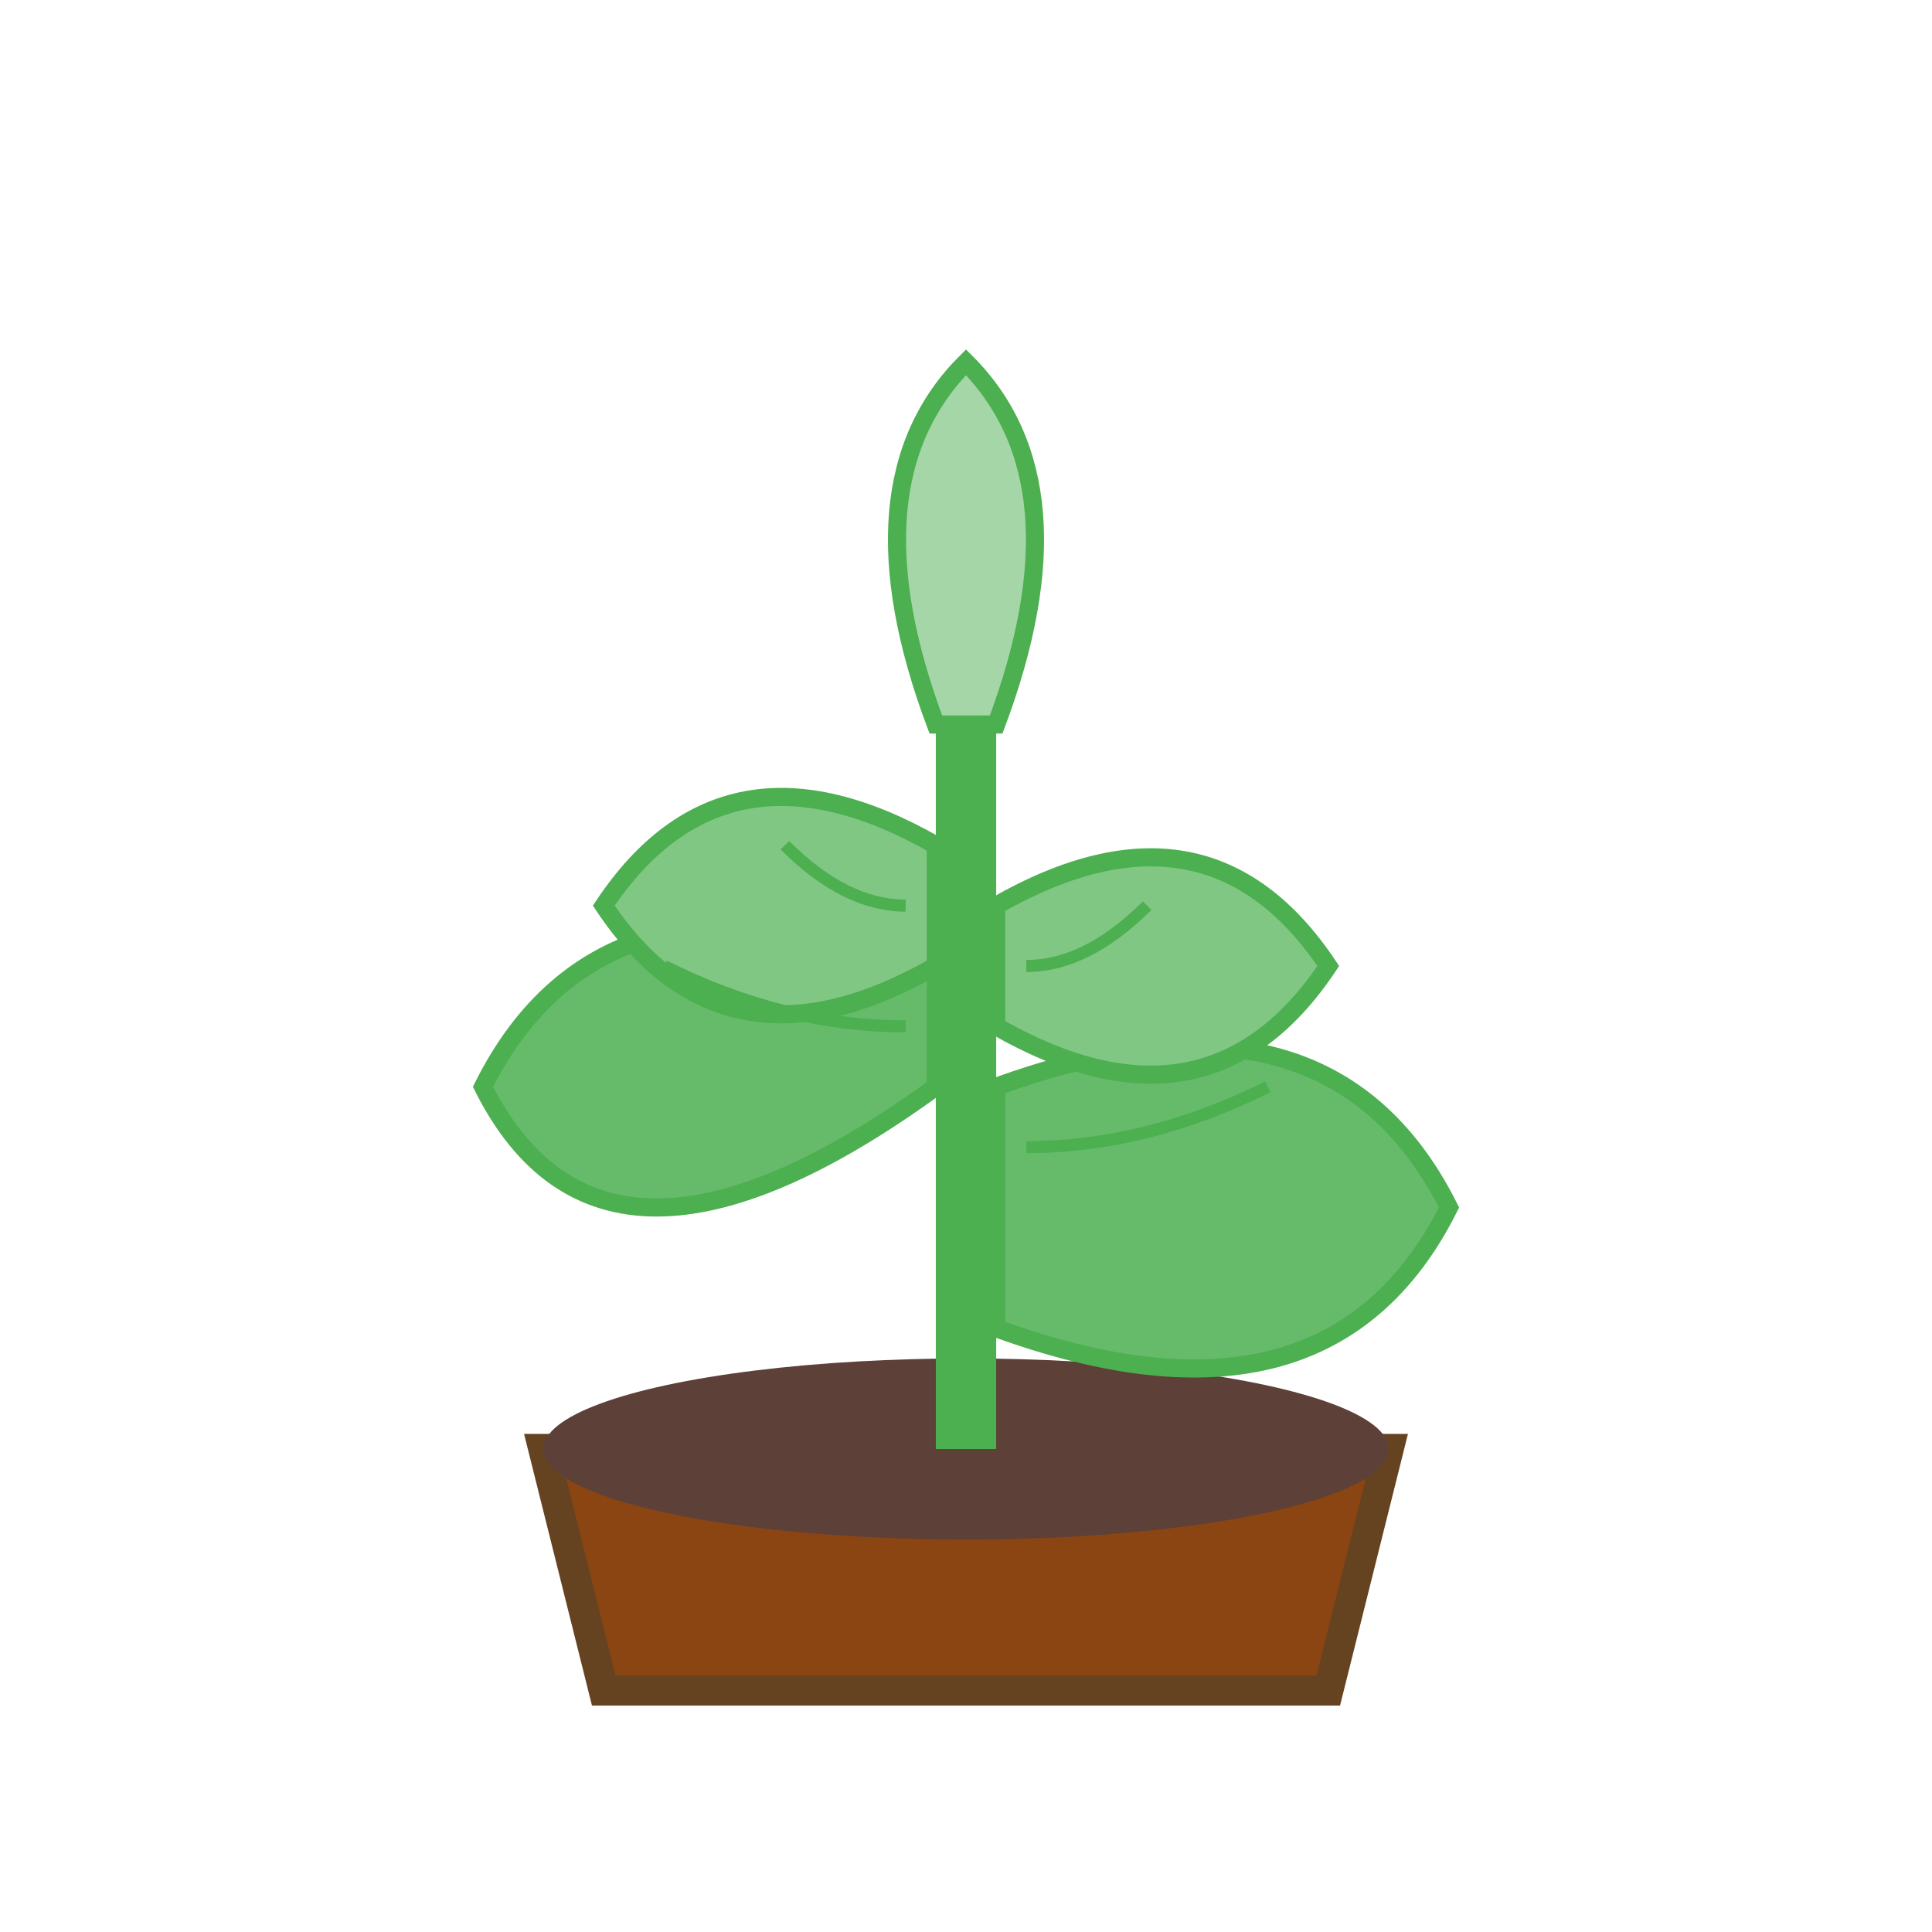 <svg width="32" height="32" viewBox="0 0 32 32" xmlns="http://www.w3.org/2000/svg">
  <!-- Plant pot -->
  <path d="M9 24h14l-1 4H10l-1-4z" fill="#8B4513" stroke="#654321" stroke-width="0.5"/>

  <!-- Soil -->
  <ellipse cx="16" cy="24" rx="7" ry="1.5" fill="#5D4037"/>

  <!-- Main stem -->
  <rect x="15.5" y="12" width="1" height="12" fill="#4CAF50"/>

  <!-- Large leaf (left) -->
  <path d="M15.5 16 Q10 14 8 18 Q10 22 15.5 18z" fill="#66BB6A" stroke="#4CAF50" stroke-width="0.3"/>

  <!-- Large leaf (right) -->
  <path d="M16.5 18 Q22 16 24 20 Q22 24 16.5 22z" fill="#66BB6A" stroke="#4CAF50" stroke-width="0.3"/>

  <!-- Small leaf (left top) -->
  <path d="M15.5 14 Q12 12 10 15 Q12 18 15.5 16z" fill="#81C784" stroke="#4CAF50" stroke-width="0.3"/>

  <!-- Small leaf (right top) -->
  <path d="M16.5 15 Q20 13 22 16 Q20 19 16.5 17z" fill="#81C784" stroke="#4CAF50" stroke-width="0.3"/>

  <!-- Top sprout -->
  <path d="M15.5 12 Q14 8 16 6 Q18 8 16.5 12z" fill="#A5D6A7" stroke="#4CAF50" stroke-width="0.3"/>

  <!-- Leaf veins for detail -->
  <path d="M11 16 Q13 17 15 17" stroke="#4CAF50" stroke-width="0.2" fill="none"/>
  <path d="M21 18 Q19 19 17 19" stroke="#4CAF50" stroke-width="0.2" fill="none"/>
  <path d="M13 14 Q14 15 15 15" stroke="#4CAF50" stroke-width="0.2" fill="none"/>
  <path d="M19 15 Q18 16 17 16" stroke="#4CAF50" stroke-width="0.2" fill="none"/>
</svg>
